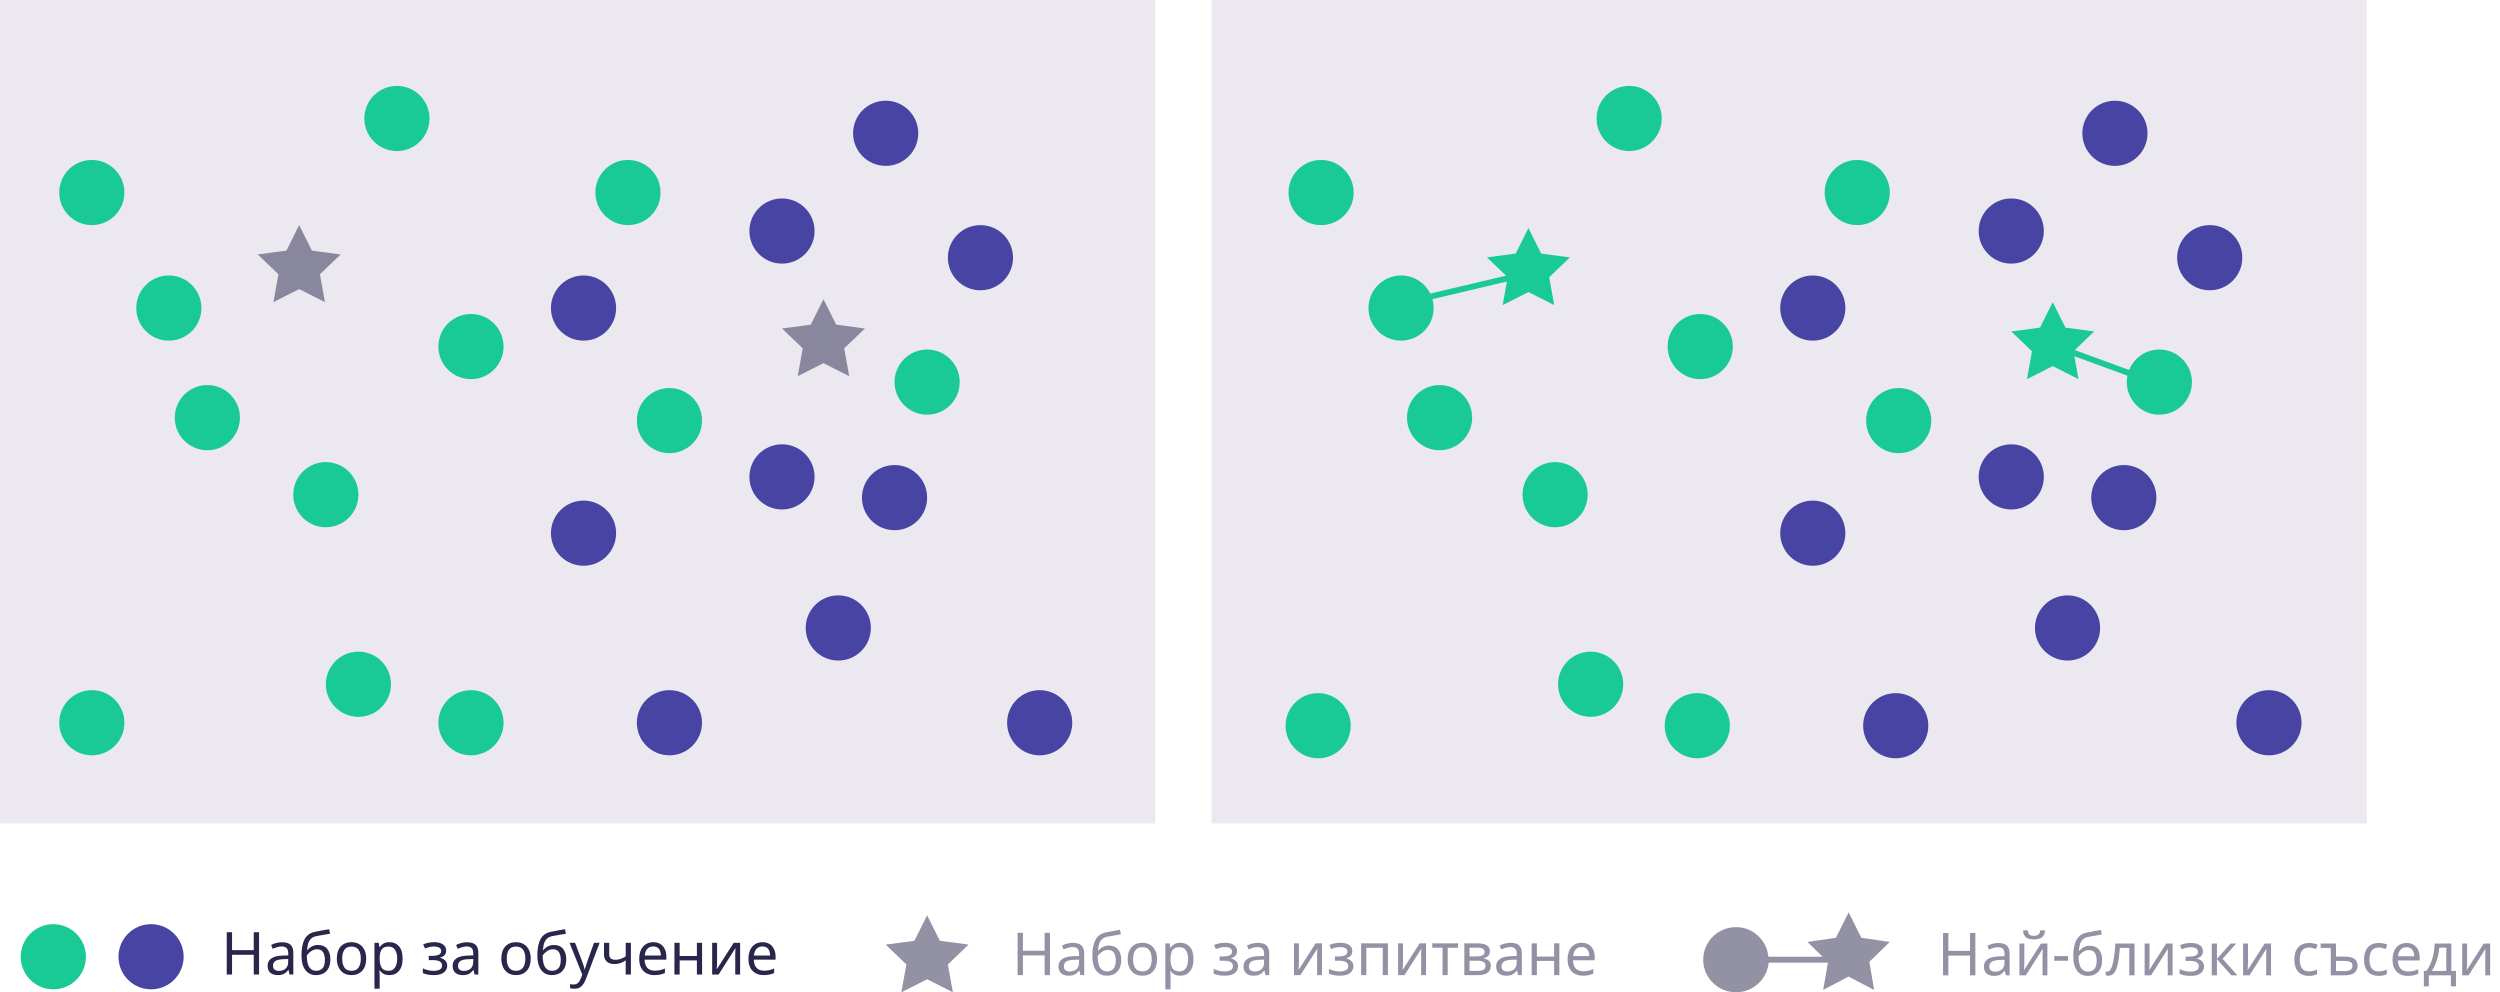 <svg width="844" height="335" viewBox="0 0 844 335" fill="none" xmlns="http://www.w3.org/2000/svg">
<path d="M197 38C203.075 38 208 33.075 208 27C208 20.925 203.075 16 197 16C190.925 16 186 20.925 186 27C186 33.075 190.925 38 197 38Z" fill="#4744A3"/>
<path d="M612 38C618.075 38 623 33.075 623 27C623 20.925 618.075 16 612 16C605.925 16 601 20.925 601 27C601 33.075 605.925 38 612 38Z" fill="#4744A3"/>
<path d="M351 38C357.075 38 362 33.075 362 27C362 20.925 357.075 16 351 16C344.925 16 340 20.925 340 27C340 33.075 344.925 38 351 38Z" fill="#4744A3"/>
<path d="M766 38C772.075 38 777 33.075 777 27C777 20.925 772.075 16 766 16C759.925 16 755 20.925 755 27C755 33.075 759.925 38 766 38Z" fill="#4744A3"/>
<path d="M390 0H0V278H390V0Z" fill="#EBE9EF"/>
<path d="M799 0H409V278H799V0Z" fill="#EBE9EF"/>
<path d="M31 76C37.075 76 42 71.075 42 65C42 58.925 37.075 54 31 54C24.925 54 20 58.925 20 65C20 71.075 24.925 76 31 76Z" fill="#19CA94"/>
<path d="M446 76C452.075 76 457 71.075 457 65C457 58.925 452.075 54 446 54C439.925 54 435 58.925 435 65C435 71.075 439.925 76 446 76Z" fill="#19CA94"/>
<path d="M57 115C63.075 115 68 110.075 68 104C68 97.925 63.075 93 57 93C50.925 93 46 97.925 46 104C46 110.075 50.925 115 57 115Z" fill="#19CA94"/>
<path d="M473 115C479.075 115 484 110.075 484 104C484 97.925 479.075 93 473 93C466.925 93 462 97.925 462 104C462 110.075 466.925 115 473 115Z" fill="#19CA94"/>
<path d="M70 152C76.075 152 81 147.075 81 141C81 134.925 76.075 130 70 130C63.925 130 59 134.925 59 141C59 147.075 63.925 152 70 152Z" fill="#19CA94"/>
<path d="M486 152C492.075 152 497 147.075 497 141C497 134.925 492.075 130 486 130C479.925 130 475 134.925 475 141C475 147.075 479.925 152 486 152Z" fill="#19CA94"/>
<path d="M110 178C116.075 178 121 173.075 121 167C121 160.925 116.075 156 110 156C103.925 156 99 160.925 99 167C99 173.075 103.925 178 110 178Z" fill="#19CA94"/>
<path d="M525 178C531.075 178 536 173.075 536 167C536 160.925 531.075 156 525 156C518.925 156 514 160.925 514 167C514 173.075 518.925 178 525 178Z" fill="#19CA94"/>
<path d="M121 242C127.075 242 132 237.075 132 231C132 224.925 127.075 220 121 220C114.925 220 110 224.925 110 231C110 237.075 114.925 242 121 242Z" fill="#19CA94"/>
<path d="M537 242C543.075 242 548 237.075 548 231C548 224.925 543.075 220 537 220C530.925 220 526 224.925 526 231C526 237.075 530.925 242 537 242Z" fill="#19CA94"/>
<path d="M159 255C165.075 255 170 250.075 170 244C170 237.925 165.075 233 159 233C152.925 233 148 237.925 148 244C148 250.075 152.925 255 159 255Z" fill="#19CA94"/>
<path d="M573 256C579.075 256 584 251.075 584 245C584 238.925 579.075 234 573 234C566.925 234 562 238.925 562 245C562 251.075 566.925 256 573 256Z" fill="#19CA94"/>
<path d="M31 255C37.075 255 42 250.075 42 244C42 237.925 37.075 233 31 233C24.925 233 20 237.925 20 244C20 250.075 24.925 255 31 255Z" fill="#19CA94"/>
<path d="M445 256C451.075 256 456 251.075 456 245C456 238.925 451.075 234 445 234C438.925 234 434 238.925 434 245C434 251.075 438.925 256 445 256Z" fill="#19CA94"/>
<path d="M134 51C140.075 51 145 46.075 145 40C145 33.925 140.075 29 134 29C127.925 29 123 33.925 123 40C123 46.075 127.925 51 134 51Z" fill="#19CA94"/>
<path d="M550 51C556.075 51 561 46.075 561 40C561 33.925 556.075 29 550 29C543.925 29 539 33.925 539 40C539 46.075 543.925 51 550 51Z" fill="#19CA94"/>
<path d="M159 128C165.075 128 170 123.075 170 117C170 110.925 165.075 106 159 106C152.925 106 148 110.925 148 117C148 123.075 152.925 128 159 128Z" fill="#19CA94"/>
<path d="M574 128C580.075 128 585 123.075 585 117C585 110.925 580.075 106 574 106C567.925 106 563 110.925 563 117C563 123.075 567.925 128 574 128Z" fill="#19CA94"/>
<path d="M212 76C218.075 76 223 71.075 223 65C223 58.925 218.075 54 212 54C205.925 54 201 58.925 201 65C201 71.075 205.925 76 212 76Z" fill="#19CA94"/>
<path d="M627 76C633.075 76 638 71.075 638 65C638 58.925 633.075 54 627 54C620.925 54 616 58.925 616 65C616 71.075 620.925 76 627 76Z" fill="#19CA94"/>
<path d="M226 153C232.075 153 237 148.075 237 142C237 135.925 232.075 131 226 131C219.925 131 215 135.925 215 142C215 148.075 219.925 153 226 153Z" fill="#19CA94"/>
<path d="M641 153C647.075 153 652 148.075 652 142C652 135.925 647.075 131 641 131C634.925 131 630 135.925 630 142C630 148.075 634.925 153 641 153Z" fill="#19CA94"/>
<path d="M313 140C319.075 140 324 135.075 324 129C324 122.925 319.075 118 313 118C306.925 118 302 122.925 302 129C302 135.075 306.925 140 313 140Z" fill="#19CA94"/>
<path d="M729 140C735.075 140 740 135.075 740 129C740 122.925 735.075 118 729 118C722.925 118 718 122.925 718 129C718 135.075 722.925 140 729 140Z" fill="#19CA94"/>
<path d="M299 56C305.075 56 310 51.075 310 45C310 38.925 305.075 34 299 34C292.925 34 288 38.925 288 45C288 51.075 292.925 56 299 56Z" fill="#4744A3"/>
<path d="M714 56C720.075 56 725 51.075 725 45C725 38.925 720.075 34 714 34C707.925 34 703 38.925 703 45C703 51.075 707.925 56 714 56Z" fill="#4744A3"/>
<path d="M264 89C270.075 89 275 84.075 275 78C275 71.925 270.075 67 264 67C257.925 67 253 71.925 253 78C253 84.075 257.925 89 264 89Z" fill="#4744A3"/>
<path d="M679 89C685.075 89 690 84.075 690 78C690 71.925 685.075 67 679 67C672.925 67 668 71.925 668 78C668 84.075 672.925 89 679 89Z" fill="#4744A3"/>
<path d="M264 172C270.075 172 275 167.075 275 161C275 154.925 270.075 150 264 150C257.925 150 253 154.925 253 161C253 167.075 257.925 172 264 172Z" fill="#4744A3"/>
<path d="M679 172C685.075 172 690 167.075 690 161C690 154.925 685.075 150 679 150C672.925 150 668 154.925 668 161C668 167.075 672.925 172 679 172Z" fill="#4744A3"/>
<path d="M302 179C308.075 179 313 174.075 313 168C313 161.925 308.075 157 302 157C295.925 157 291 161.925 291 168C291 174.075 295.925 179 302 179Z" fill="#4744A3"/>
<path d="M717 179C723.075 179 728 174.075 728 168C728 161.925 723.075 157 717 157C710.925 157 706 161.925 706 168C706 174.075 710.925 179 717 179Z" fill="#4744A3"/>
<path d="M283 223C289.075 223 294 218.075 294 212C294 205.925 289.075 201 283 201C276.925 201 272 205.925 272 212C272 218.075 276.925 223 283 223Z" fill="#4744A3"/>
<path d="M698 223C704.075 223 709 218.075 709 212C709 205.925 704.075 201 698 201C691.925 201 687 205.925 687 212C687 218.075 691.925 223 698 223Z" fill="#4744A3"/>
<path d="M331 98C337.075 98 342 93.075 342 87C342 80.925 337.075 76 331 76C324.925 76 320 80.925 320 87C320 93.075 324.925 98 331 98Z" fill="#4744A3"/>
<path d="M746 98C752.075 98 757 93.075 757 87C757 80.925 752.075 76 746 76C739.925 76 735 80.925 735 87C735 93.075 739.925 98 746 98Z" fill="#4744A3"/>
<path d="M278 122.6L269.3 127L271 117.6L264 110.9L273.7 109.6L278 101L282.3 109.6L292 110.9L285 117.6L286.7 127L278 122.6Z" fill="#29264C" fill-opacity="0.5"/>
<path d="M693 123.6L684.3 128L686 118.6L679 111.9L688.7 110.6L693 102L697.3 110.6L707 111.9L700 118.6L701.7 128L693 123.6Z" fill="#19CA94"/>
<path d="M101 97.6L92.3 102L94 92.6L87 85.9L96.7 84.6L101 76L105.3 84.6L115 85.9L108 92.6L109.7 102L101 97.6Z" fill="#29264C" fill-opacity="0.5"/>
<path d="M516 98.6L507.3 103L509 93.6L502 86.9L511.7 85.6L516 77L520.3 85.6L530 86.9L523 93.6L524.7 103L516 98.6Z" fill="#19CA94"/>
<path d="M197 115C203.075 115 208 110.075 208 104C208 97.925 203.075 93 197 93C190.925 93 186 97.925 186 104C186 110.075 190.925 115 197 115Z" fill="#4744A3"/>
<path d="M612 115C618.075 115 623 110.075 623 104C623 97.925 618.075 93 612 93C605.925 93 601 97.925 601 104C601 110.075 605.925 115 612 115Z" fill="#4744A3"/>
<path d="M197 191C203.075 191 208 186.075 208 180C208 173.925 203.075 169 197 169C190.925 169 186 173.925 186 180C186 186.075 190.925 191 197 191Z" fill="#4744A3"/>
<path d="M612 191C618.075 191 623 186.075 623 180C623 173.925 618.075 169 612 169C605.925 169 601 173.925 601 180C601 186.075 605.925 191 612 191Z" fill="#4744A3"/>
<path d="M226 255C232.075 255 237 250.075 237 244C237 237.925 232.075 233 226 233C219.925 233 215 237.925 215 244C215 250.075 219.925 255 226 255Z" fill="#4844A3"/>
<path d="M640 256C646.075 256 651 251.075 651 245C651 238.925 646.075 234 640 234C633.925 234 629 238.925 629 245C629 251.075 633.925 256 640 256Z" fill="#4744A3"/>
<path d="M351 255C357.075 255 362 250.075 362 244C362 237.925 357.075 233 351 233C344.925 233 340 237.925 340 244C340 250.075 344.925 255 351 255Z" fill="#4844A3"/>
<path d="M766 255C772.075 255 777 250.075 777 244C777 237.925 772.075 233 766 233C759.925 233 755 237.925 755 244C755 250.075 759.925 255 766 255Z" fill="#4744A3"/>
<path d="M513 93L475 102" stroke="#19CA94" stroke-width="2"/>
<path d="M697.301 118.1L728.401 129.5" stroke="#19CA94" stroke-width="2"/>
<path d="M18 334C24.075 334 29 329.075 29 323C29 316.925 24.075 312 18 312C11.925 312 7 316.925 7 323C7 329.075 11.925 334 18 334Z" fill="#19CA94"/>
<path d="M51 334C57.075 334 62 329.075 62 323C62 316.925 57.075 312 51 312C44.925 312 40 316.925 40 323C40 329.075 44.925 334 51 334Z" fill="#4844A3"/>
<path d="M87.462 329H85.662V322.34H78.342V329H76.542V314.72H78.342V320.76H85.662V314.72H87.462V329ZM95.186 318.1C96.492 318.1 97.459 318.387 98.086 318.96C98.712 319.533 99.026 320.447 99.026 321.7V329H97.746L97.406 327.48H97.326C96.859 328.067 96.366 328.5 95.846 328.78C95.339 329.06 94.632 329.2 93.726 329.2C92.752 329.2 91.946 328.947 91.306 328.44C90.666 327.92 90.346 327.113 90.346 326.02C90.346 324.953 90.766 324.133 91.606 323.56C92.446 322.973 93.739 322.653 95.486 322.6L97.306 322.54V321.9C97.306 321.007 97.112 320.387 96.726 320.04C96.339 319.693 95.792 319.52 95.086 319.52C94.526 319.52 93.992 319.607 93.486 319.78C92.979 319.94 92.506 320.127 92.066 320.34L91.526 319.02C91.992 318.767 92.546 318.553 93.186 318.38C93.826 318.193 94.492 318.1 95.186 318.1ZM97.286 323.76L95.706 323.82C94.372 323.873 93.446 324.087 92.926 324.46C92.419 324.833 92.166 325.36 92.166 326.04C92.166 326.64 92.346 327.08 92.706 327.36C93.079 327.64 93.552 327.78 94.126 327.78C95.032 327.78 95.786 327.533 96.386 327.04C96.986 326.533 97.286 325.76 97.286 324.72V323.76ZM101.777 322.56C101.777 320.213 102.13 318.387 102.837 317.08C103.543 315.76 104.683 314.933 106.257 314.6C107.123 314.413 107.97 314.247 108.797 314.1C109.623 313.953 110.397 313.82 111.117 313.7L111.417 315.24C110.95 315.307 110.423 315.393 109.837 315.5C109.25 315.593 108.67 315.693 108.097 315.8C107.523 315.893 107.03 315.987 106.617 316.08C105.75 316.267 105.063 316.72 104.557 317.44C104.05 318.147 103.763 319.253 103.697 320.76H103.817C104.003 320.507 104.257 320.247 104.577 319.98C104.91 319.713 105.303 319.487 105.757 319.3C106.223 319.113 106.75 319.02 107.337 319.02C108.723 319.02 109.77 319.467 110.477 320.36C111.183 321.253 111.537 322.413 111.537 323.84C111.537 325.027 111.33 326.02 110.917 326.82C110.503 327.62 109.93 328.22 109.197 328.62C108.463 329.007 107.61 329.2 106.637 329.2C105.157 329.2 103.977 328.633 103.097 327.5C102.217 326.367 101.777 324.72 101.777 322.56ZM106.777 327.74C107.643 327.74 108.343 327.46 108.877 326.9C109.41 326.34 109.677 325.38 109.677 324.02C109.677 322.927 109.47 322.067 109.057 321.44C108.657 320.8 107.99 320.48 107.057 320.48C106.47 320.48 105.937 320.613 105.457 320.88C104.977 321.133 104.577 321.427 104.257 321.76C103.937 322.093 103.71 322.373 103.577 322.6C103.577 323.253 103.623 323.887 103.717 324.5C103.81 325.113 103.97 325.667 104.197 326.16C104.437 326.64 104.763 327.027 105.177 327.32C105.603 327.6 106.137 327.74 106.777 327.74ZM123.629 323.62C123.629 325.393 123.176 326.767 122.269 327.74C121.376 328.713 120.163 329.2 118.629 329.2C117.683 329.2 116.836 328.987 116.089 328.56C115.356 328.12 114.776 327.487 114.349 326.66C113.923 325.82 113.709 324.807 113.709 323.62C113.709 321.847 114.156 320.48 115.049 319.52C115.943 318.56 117.156 318.08 118.689 318.08C119.663 318.08 120.516 318.3 121.249 318.74C121.996 319.167 122.576 319.793 122.989 320.62C123.416 321.433 123.629 322.433 123.629 323.62ZM115.529 323.62C115.529 324.887 115.776 325.893 116.269 326.64C116.776 327.373 117.576 327.74 118.669 327.74C119.749 327.74 120.543 327.373 121.049 326.64C121.556 325.893 121.809 324.887 121.809 323.62C121.809 322.353 121.556 321.36 121.049 320.64C120.543 319.92 119.743 319.56 118.649 319.56C117.556 319.56 116.763 319.92 116.269 320.64C115.776 321.36 115.529 322.353 115.529 323.62ZM131.519 318.08C132.839 318.08 133.899 318.54 134.699 319.46C135.512 320.38 135.919 321.767 135.919 323.62C135.919 325.447 135.512 326.833 134.699 327.78C133.899 328.727 132.832 329.2 131.499 329.2C130.672 329.2 129.985 329.047 129.439 328.74C128.905 328.42 128.485 328.053 128.179 327.64H128.059C128.085 327.867 128.112 328.153 128.139 328.5C128.165 328.847 128.179 329.147 128.179 329.4V333.8H126.419V318.28H127.859L128.099 319.74H128.179C128.499 319.273 128.919 318.88 129.439 318.56C129.959 318.24 130.652 318.08 131.519 318.08ZM131.199 319.56C130.105 319.56 129.332 319.867 128.879 320.48C128.439 321.093 128.205 322.027 128.179 323.28V323.62C128.179 324.94 128.392 325.96 128.819 326.68C129.259 327.387 130.065 327.74 131.239 327.74C131.892 327.74 132.425 327.56 132.839 327.2C133.265 326.84 133.579 326.353 133.779 325.74C133.992 325.113 134.099 324.4 134.099 323.6C134.099 322.373 133.859 321.393 133.379 320.66C132.912 319.927 132.185 319.56 131.199 319.56ZM146.602 318.08C147.829 318.08 148.802 318.327 149.522 318.82C150.255 319.3 150.622 319.993 150.622 320.9C150.622 321.553 150.442 322.073 150.082 322.46C149.722 322.833 149.229 323.107 148.602 323.28V323.36C149.029 323.48 149.422 323.647 149.782 323.86C150.142 324.073 150.429 324.353 150.642 324.7C150.869 325.047 150.982 325.493 150.982 326.04C150.982 326.933 150.609 327.687 149.862 328.3C149.129 328.9 147.975 329.2 146.402 329.2C145.629 329.2 144.929 329.133 144.302 329C143.675 328.88 143.155 328.713 142.742 328.5V326.92C143.195 327.133 143.729 327.327 144.342 327.5C144.969 327.673 145.649 327.76 146.382 327.76C147.182 327.76 147.855 327.627 148.402 327.36C148.962 327.08 149.242 326.607 149.242 325.94C149.242 324.74 148.222 324.14 146.182 324.14H144.742V322.7H145.902C146.822 322.7 147.555 322.58 148.102 322.34C148.662 322.087 148.942 321.66 148.942 321.06C148.942 320.553 148.729 320.173 148.302 319.92C147.889 319.667 147.289 319.54 146.502 319.54C145.915 319.54 145.395 319.6 144.942 319.72C144.502 319.827 144.015 319.993 143.482 320.22L142.862 318.82C143.982 318.327 145.229 318.08 146.602 318.08ZM157.647 318.1C158.953 318.1 159.92 318.387 160.547 318.96C161.173 319.533 161.487 320.447 161.487 321.7V329H160.207L159.867 327.48H159.787C159.32 328.067 158.827 328.5 158.307 328.78C157.8 329.06 157.093 329.2 156.187 329.2C155.213 329.2 154.407 328.947 153.767 328.44C153.127 327.92 152.807 327.113 152.807 326.02C152.807 324.953 153.227 324.133 154.067 323.56C154.907 322.973 156.2 322.653 157.947 322.6L159.767 322.54V321.9C159.767 321.007 159.573 320.387 159.187 320.04C158.8 319.693 158.253 319.52 157.547 319.52C156.987 319.52 156.453 319.607 155.947 319.78C155.44 319.94 154.967 320.127 154.527 320.34L153.987 319.02C154.453 318.767 155.007 318.553 155.647 318.38C156.287 318.193 156.953 318.1 157.647 318.1ZM159.747 323.76L158.167 323.82C156.833 323.873 155.907 324.087 155.387 324.46C154.88 324.833 154.627 325.36 154.627 326.04C154.627 326.64 154.807 327.08 155.167 327.36C155.54 327.64 156.013 327.78 156.587 327.78C157.493 327.78 158.247 327.533 158.847 327.04C159.447 326.533 159.747 325.76 159.747 324.72V323.76ZM179.176 323.62C179.176 325.393 178.723 326.767 177.816 327.74C176.923 328.713 175.71 329.2 174.176 329.2C173.23 329.2 172.383 328.987 171.636 328.56C170.903 328.12 170.323 327.487 169.896 326.66C169.47 325.82 169.256 324.807 169.256 323.62C169.256 321.847 169.703 320.48 170.596 319.52C171.49 318.56 172.703 318.08 174.236 318.08C175.21 318.08 176.063 318.3 176.796 318.74C177.543 319.167 178.123 319.793 178.536 320.62C178.963 321.433 179.176 322.433 179.176 323.62ZM171.076 323.62C171.076 324.887 171.323 325.893 171.816 326.64C172.323 327.373 173.123 327.74 174.216 327.74C175.296 327.74 176.09 327.373 176.596 326.64C177.103 325.893 177.356 324.887 177.356 323.62C177.356 322.353 177.103 321.36 176.596 320.64C176.09 319.92 175.29 319.56 174.196 319.56C173.103 319.56 172.31 319.92 171.816 320.64C171.323 321.36 171.076 322.353 171.076 323.62ZM181.406 322.56C181.406 320.213 181.759 318.387 182.466 317.08C183.172 315.76 184.312 314.933 185.886 314.6C186.752 314.413 187.599 314.247 188.426 314.1C189.252 313.953 190.026 313.82 190.746 313.7L191.046 315.24C190.579 315.307 190.052 315.393 189.466 315.5C188.879 315.593 188.299 315.693 187.726 315.8C187.152 315.893 186.659 315.987 186.246 316.08C185.379 316.267 184.692 316.72 184.186 317.44C183.679 318.147 183.392 319.253 183.326 320.76H183.446C183.632 320.507 183.886 320.247 184.206 319.98C184.539 319.713 184.932 319.487 185.386 319.3C185.852 319.113 186.379 319.02 186.966 319.02C188.352 319.02 189.399 319.467 190.106 320.36C190.812 321.253 191.166 322.413 191.166 323.84C191.166 325.027 190.959 326.02 190.546 326.82C190.132 327.62 189.559 328.22 188.826 328.62C188.092 329.007 187.239 329.2 186.266 329.2C184.786 329.2 183.606 328.633 182.726 327.5C181.846 326.367 181.406 324.72 181.406 322.56ZM186.406 327.74C187.272 327.74 187.972 327.46 188.506 326.9C189.039 326.34 189.306 325.38 189.306 324.02C189.306 322.927 189.099 322.067 188.686 321.44C188.286 320.8 187.619 320.48 186.686 320.48C186.099 320.48 185.566 320.613 185.086 320.88C184.606 321.133 184.206 321.427 183.886 321.76C183.566 322.093 183.339 322.373 183.206 322.6C183.206 323.253 183.252 323.887 183.346 324.5C183.439 325.113 183.599 325.667 183.826 326.16C184.066 326.64 184.392 327.027 184.806 327.32C185.232 327.6 185.766 327.74 186.406 327.74ZM192.258 318.28H194.138L196.458 324.38C196.658 324.913 196.838 325.427 196.998 325.92C197.158 326.4 197.278 326.86 197.358 327.3H197.438C197.518 326.967 197.645 326.533 197.818 326C197.992 325.453 198.172 324.907 198.358 324.36L200.538 318.28H202.438L197.818 330.48C197.445 331.493 196.958 332.3 196.358 332.9C195.772 333.5 194.958 333.8 193.918 333.8C193.598 333.8 193.318 333.78 193.078 333.74C192.838 333.713 192.632 333.68 192.458 333.64V332.24C192.605 332.267 192.778 332.293 192.978 332.32C193.192 332.347 193.412 332.36 193.638 332.36C194.252 332.36 194.745 332.187 195.118 331.84C195.505 331.493 195.805 331.033 196.018 330.46L196.578 329.04L192.258 318.28ZM205.674 318.28V322.18C205.674 323.407 206.36 324.02 207.734 324.02C208.4 324.02 209.007 323.92 209.554 323.72C210.1 323.507 210.66 323.227 211.234 322.88V318.28H212.994V329H211.234V324.22C210.634 324.607 210.04 324.913 209.454 325.14C208.88 325.353 208.187 325.46 207.374 325.46C206.28 325.46 205.427 325.173 204.814 324.6C204.214 324.027 203.914 323.26 203.914 322.3V318.28H205.674ZM220.539 318.08C221.459 318.08 222.246 318.28 222.899 318.68C223.566 319.08 224.073 319.647 224.419 320.38C224.779 321.1 224.959 321.947 224.959 322.92V323.98H217.619C217.646 325.193 217.953 326.12 218.539 326.76C219.139 327.387 219.973 327.7 221.039 327.7C221.719 327.7 222.319 327.64 222.839 327.52C223.373 327.387 223.919 327.2 224.479 326.96V328.5C223.933 328.74 223.393 328.913 222.859 329.02C222.326 329.14 221.693 329.2 220.959 329.2C219.946 329.2 219.046 328.993 218.259 328.58C217.486 328.167 216.879 327.553 216.439 326.74C216.013 325.913 215.799 324.907 215.799 323.72C215.799 322.547 215.993 321.54 216.379 320.7C216.779 319.86 217.333 319.213 218.039 318.76C218.759 318.307 219.593 318.08 220.539 318.08ZM220.519 319.52C219.679 319.52 219.013 319.793 218.519 320.34C218.039 320.873 217.753 321.62 217.659 322.58H223.119C223.106 321.673 222.893 320.94 222.479 320.38C222.066 319.807 221.413 319.52 220.519 319.52ZM229.448 318.28V322.74H235.268V318.28H237.028V329H235.268V324.22H229.448V329H227.688V318.28H229.448ZM242.083 318.28V324.82C242.083 324.98 242.076 325.22 242.063 325.54C242.049 325.86 242.029 326.18 242.003 326.5C241.989 326.82 241.976 327.073 241.963 327.26L247.703 318.28H249.863V329H248.223V322.68C248.223 322.467 248.223 322.187 248.223 321.84C248.236 321.493 248.249 321.153 248.263 320.82C248.276 320.473 248.289 320.213 248.303 320.04L242.603 329H240.423V318.28H242.083ZM257.414 318.08C258.334 318.08 259.121 318.28 259.774 318.68C260.441 319.08 260.948 319.647 261.294 320.38C261.654 321.1 261.834 321.947 261.834 322.92V323.98H254.494C254.521 325.193 254.828 326.12 255.414 326.76C256.014 327.387 256.848 327.7 257.914 327.7C258.594 327.7 259.194 327.64 259.714 327.52C260.248 327.387 260.794 327.2 261.354 326.96V328.5C260.808 328.74 260.268 328.913 259.734 329.02C259.201 329.14 258.568 329.2 257.834 329.2C256.821 329.2 255.921 328.993 255.134 328.58C254.361 328.167 253.754 327.553 253.314 326.74C252.888 325.913 252.674 324.907 252.674 323.72C252.674 322.547 252.868 321.54 253.254 320.7C253.654 319.86 254.208 319.213 254.914 318.76C255.634 318.307 256.468 318.08 257.414 318.08ZM257.394 319.52C256.554 319.52 255.888 319.793 255.394 320.34C254.914 320.873 254.628 321.62 254.534 322.58H259.994C259.981 321.673 259.768 320.94 259.354 320.38C258.941 319.807 258.288 319.52 257.394 319.52Z" fill="#29264C"/>
<path opacity="0.5" d="M313 330.6L304.3 335L306 325.6L299 318.9L308.7 317.6L313 309L317.3 317.6L327 318.9L320 325.6L321.7 335L313 330.6Z" fill="#29264C"/>
<path opacity="0.5" d="M354.462 329.199H352.662V322.539H345.342V329.199H343.542V314.919H345.342V320.959H352.662V314.919H354.462V329.199ZM362.186 318.299C363.492 318.299 364.459 318.586 365.086 319.159C365.712 319.733 366.026 320.646 366.026 321.899V329.199H364.746L364.406 327.679H364.326C363.859 328.266 363.366 328.699 362.846 328.979C362.339 329.259 361.632 329.399 360.726 329.399C359.752 329.399 358.946 329.146 358.306 328.639C357.666 328.119 357.346 327.313 357.346 326.219C357.346 325.153 357.766 324.333 358.606 323.759C359.446 323.173 360.739 322.853 362.486 322.799L364.306 322.739V322.099C364.306 321.206 364.112 320.586 363.726 320.239C363.339 319.893 362.792 319.719 362.086 319.719C361.526 319.719 360.992 319.806 360.486 319.979C359.979 320.139 359.506 320.326 359.066 320.539L358.526 319.219C358.992 318.966 359.546 318.753 360.186 318.579C360.826 318.393 361.492 318.299 362.186 318.299ZM364.286 323.959L362.706 324.019C361.372 324.073 360.446 324.286 359.926 324.659C359.419 325.033 359.166 325.559 359.166 326.239C359.166 326.839 359.346 327.279 359.706 327.559C360.079 327.839 360.552 327.979 361.126 327.979C362.032 327.979 362.786 327.733 363.386 327.239C363.986 326.733 364.286 325.959 364.286 324.919V323.959ZM368.777 322.759C368.777 320.413 369.13 318.586 369.837 317.279C370.543 315.959 371.683 315.133 373.257 314.799C374.123 314.613 374.97 314.446 375.797 314.299C376.623 314.153 377.397 314.019 378.117 313.899L378.417 315.439C377.95 315.506 377.423 315.593 376.837 315.699C376.25 315.793 375.67 315.893 375.097 315.999C374.523 316.093 374.03 316.186 373.617 316.279C372.75 316.466 372.063 316.919 371.557 317.639C371.05 318.346 370.763 319.453 370.697 320.959H370.817C371.003 320.706 371.257 320.446 371.577 320.179C371.91 319.913 372.303 319.686 372.757 319.499C373.223 319.313 373.75 319.219 374.337 319.219C375.723 319.219 376.77 319.666 377.477 320.559C378.183 321.453 378.537 322.613 378.537 324.039C378.537 325.226 378.33 326.219 377.917 327.019C377.503 327.819 376.93 328.419 376.197 328.819C375.463 329.206 374.61 329.399 373.637 329.399C372.157 329.399 370.977 328.833 370.097 327.699C369.217 326.566 368.777 324.919 368.777 322.759ZM373.777 327.939C374.643 327.939 375.343 327.659 375.877 327.099C376.41 326.539 376.677 325.579 376.677 324.219C376.677 323.126 376.47 322.266 376.057 321.639C375.657 320.999 374.99 320.679 374.057 320.679C373.47 320.679 372.937 320.813 372.457 321.079C371.977 321.333 371.577 321.626 371.257 321.959C370.937 322.293 370.71 322.573 370.577 322.799C370.577 323.453 370.623 324.086 370.717 324.699C370.81 325.313 370.97 325.866 371.197 326.359C371.437 326.839 371.763 327.226 372.177 327.519C372.603 327.799 373.137 327.939 373.777 327.939ZM390.629 323.819C390.629 325.593 390.176 326.966 389.269 327.939C388.376 328.913 387.163 329.399 385.629 329.399C384.683 329.399 383.836 329.186 383.089 328.759C382.356 328.319 381.776 327.686 381.349 326.859C380.923 326.019 380.709 325.006 380.709 323.819C380.709 322.046 381.156 320.679 382.049 319.719C382.943 318.759 384.156 318.279 385.689 318.279C386.663 318.279 387.516 318.499 388.249 318.939C388.996 319.366 389.576 319.993 389.989 320.819C390.416 321.633 390.629 322.633 390.629 323.819ZM382.529 323.819C382.529 325.086 382.776 326.093 383.269 326.839C383.776 327.573 384.576 327.939 385.669 327.939C386.749 327.939 387.543 327.573 388.049 326.839C388.556 326.093 388.809 325.086 388.809 323.819C388.809 322.553 388.556 321.559 388.049 320.839C387.543 320.119 386.743 319.759 385.649 319.759C384.556 319.759 383.763 320.119 383.269 320.839C382.776 321.559 382.529 322.553 382.529 323.819ZM398.519 318.279C399.839 318.279 400.899 318.739 401.699 319.659C402.512 320.579 402.919 321.966 402.919 323.819C402.919 325.646 402.512 327.033 401.699 327.979C400.899 328.926 399.832 329.399 398.499 329.399C397.672 329.399 396.985 329.246 396.439 328.939C395.905 328.619 395.485 328.253 395.179 327.839H395.059C395.085 328.066 395.112 328.353 395.139 328.699C395.165 329.046 395.179 329.346 395.179 329.599V333.999H393.419V318.479H394.859L395.099 319.939H395.179C395.499 319.473 395.919 319.079 396.439 318.759C396.959 318.439 397.652 318.279 398.519 318.279ZM398.199 319.759C397.105 319.759 396.332 320.066 395.879 320.679C395.439 321.293 395.205 322.226 395.179 323.479V323.819C395.179 325.139 395.392 326.159 395.819 326.879C396.259 327.586 397.065 327.939 398.239 327.939C398.892 327.939 399.425 327.759 399.839 327.399C400.265 327.039 400.579 326.553 400.779 325.939C400.992 325.313 401.099 324.599 401.099 323.799C401.099 322.573 400.859 321.593 400.379 320.859C399.912 320.126 399.185 319.759 398.199 319.759ZM413.602 318.279C414.829 318.279 415.802 318.526 416.522 319.019C417.255 319.499 417.622 320.193 417.622 321.099C417.622 321.753 417.442 322.273 417.082 322.659C416.722 323.033 416.229 323.306 415.602 323.479V323.559C416.029 323.679 416.422 323.846 416.782 324.059C417.142 324.273 417.429 324.553 417.642 324.899C417.869 325.246 417.982 325.693 417.982 326.239C417.982 327.133 417.609 327.886 416.862 328.499C416.129 329.099 414.975 329.399 413.402 329.399C412.629 329.399 411.929 329.333 411.302 329.199C410.675 329.079 410.155 328.913 409.742 328.699V327.119C410.195 327.333 410.729 327.526 411.342 327.699C411.969 327.873 412.649 327.959 413.382 327.959C414.182 327.959 414.855 327.826 415.402 327.559C415.962 327.279 416.242 326.806 416.242 326.139C416.242 324.939 415.222 324.339 413.182 324.339H411.742V322.899H412.902C413.822 322.899 414.555 322.779 415.102 322.539C415.662 322.286 415.942 321.859 415.942 321.259C415.942 320.753 415.729 320.373 415.302 320.119C414.889 319.866 414.289 319.739 413.502 319.739C412.915 319.739 412.395 319.799 411.942 319.919C411.502 320.026 411.015 320.193 410.482 320.419L409.862 319.019C410.982 318.526 412.229 318.279 413.602 318.279ZM424.647 318.299C425.953 318.299 426.92 318.586 427.547 319.159C428.173 319.733 428.487 320.646 428.487 321.899V329.199H427.207L426.867 327.679H426.787C426.32 328.266 425.827 328.699 425.307 328.979C424.8 329.259 424.093 329.399 423.187 329.399C422.213 329.399 421.407 329.146 420.767 328.639C420.127 328.119 419.807 327.313 419.807 326.219C419.807 325.153 420.227 324.333 421.067 323.759C421.907 323.173 423.2 322.853 424.947 322.799L426.767 322.739V322.099C426.767 321.206 426.573 320.586 426.187 320.239C425.8 319.893 425.253 319.719 424.547 319.719C423.987 319.719 423.453 319.806 422.947 319.979C422.44 320.139 421.967 320.326 421.527 320.539L420.987 319.219C421.453 318.966 422.007 318.753 422.647 318.579C423.287 318.393 423.953 318.299 424.647 318.299ZM426.747 323.959L425.167 324.019C423.833 324.073 422.907 324.286 422.387 324.659C421.88 325.033 421.627 325.559 421.627 326.239C421.627 326.839 421.807 327.279 422.167 327.559C422.54 327.839 423.013 327.979 423.587 327.979C424.493 327.979 425.247 327.733 425.847 327.239C426.447 326.733 426.747 325.959 426.747 324.919V323.959ZM438.516 318.479V325.019C438.516 325.179 438.51 325.419 438.496 325.739C438.483 326.059 438.463 326.379 438.436 326.699C438.423 327.019 438.41 327.273 438.396 327.459L444.136 318.479H446.296V329.199H444.656V322.879C444.656 322.666 444.656 322.386 444.656 322.039C444.67 321.693 444.683 321.353 444.696 321.019C444.71 320.673 444.723 320.413 444.736 320.239L439.036 329.199H436.856V318.479H438.516ZM452.528 318.279C453.754 318.279 454.728 318.526 455.448 319.019C456.181 319.499 456.548 320.193 456.548 321.099C456.548 321.753 456.368 322.273 456.008 322.659C455.648 323.033 455.154 323.306 454.528 323.479V323.559C454.954 323.679 455.348 323.846 455.708 324.059C456.068 324.273 456.354 324.553 456.568 324.899C456.794 325.246 456.908 325.693 456.908 326.239C456.908 327.133 456.534 327.886 455.788 328.499C455.054 329.099 453.901 329.399 452.328 329.399C451.554 329.399 450.854 329.333 450.228 329.199C449.601 329.079 449.081 328.913 448.668 328.699V327.119C449.121 327.333 449.654 327.526 450.268 327.699C450.894 327.873 451.574 327.959 452.308 327.959C453.108 327.959 453.781 327.826 454.328 327.559C454.888 327.279 455.168 326.806 455.168 326.139C455.168 324.939 454.148 324.339 452.108 324.339H450.668V322.899H451.828C452.748 322.899 453.481 322.779 454.028 322.539C454.588 322.286 454.868 321.859 454.868 321.259C454.868 320.753 454.654 320.373 454.228 320.119C453.814 319.866 453.214 319.739 452.428 319.739C451.841 319.739 451.321 319.799 450.868 319.919C450.428 320.026 449.941 320.193 449.408 320.419L448.788 319.019C449.908 318.526 451.154 318.279 452.528 318.279ZM468.573 318.479V329.199H466.813V319.979H461.273V329.199H459.513V318.479H468.573ZM473.653 318.479V325.019C473.653 325.179 473.646 325.419 473.633 325.739C473.62 326.059 473.6 326.379 473.573 326.699C473.56 327.019 473.546 327.273 473.533 327.459L479.273 318.479H481.433V329.199H479.793V322.879C479.793 322.666 479.793 322.386 479.793 322.039C479.806 321.693 479.82 321.353 479.833 321.019C479.846 320.673 479.86 320.413 479.873 320.239L474.173 329.199H471.993V318.479H473.653ZM492.245 319.959H488.745V329.199H487.005V319.959H483.545V318.479H492.245V319.959ZM502.976 321.179C502.976 321.846 502.776 322.366 502.376 322.739C501.976 323.113 501.463 323.366 500.836 323.499V323.579C501.503 323.673 502.083 323.913 502.576 324.299C503.07 324.673 503.316 325.259 503.316 326.059C503.316 326.966 502.976 327.719 502.296 328.319C501.63 328.906 500.523 329.199 498.976 329.199H494.356V318.479H498.956C499.716 318.479 500.396 318.566 500.996 318.739C501.61 318.899 502.09 319.179 502.436 319.579C502.796 319.966 502.976 320.499 502.976 321.179ZM501.196 321.399C501.196 320.893 501.01 320.526 500.636 320.299C500.276 320.059 499.683 319.939 498.856 319.939H496.116V322.879H498.536C500.31 322.879 501.196 322.386 501.196 321.399ZM501.496 326.059C501.496 325.446 501.263 325.006 500.796 324.739C500.33 324.473 499.643 324.339 498.736 324.339H496.116V327.779H498.776C499.656 327.779 500.33 327.653 500.796 327.399C501.263 327.133 501.496 326.686 501.496 326.059ZM509.94 318.299C511.246 318.299 512.213 318.586 512.84 319.159C513.466 319.733 513.78 320.646 513.78 321.899V329.199H512.5L512.16 327.679H512.08C511.613 328.266 511.12 328.699 510.6 328.979C510.093 329.259 509.386 329.399 508.48 329.399C507.506 329.399 506.7 329.146 506.06 328.639C505.42 328.119 505.1 327.313 505.1 326.219C505.1 325.153 505.52 324.333 506.36 323.759C507.2 323.173 508.493 322.853 510.24 322.799L512.06 322.739V322.099C512.06 321.206 511.866 320.586 511.48 320.239C511.093 319.893 510.546 319.719 509.84 319.719C509.28 319.719 508.746 319.806 508.24 319.979C507.733 320.139 507.26 320.326 506.82 320.539L506.28 319.219C506.746 318.966 507.3 318.753 507.94 318.579C508.58 318.393 509.246 318.299 509.94 318.299ZM512.04 323.959L510.46 324.019C509.126 324.073 508.2 324.286 507.68 324.659C507.173 325.033 506.92 325.559 506.92 326.239C506.92 326.839 507.1 327.279 507.46 327.559C507.833 327.839 508.306 327.979 508.88 327.979C509.786 327.979 510.54 327.733 511.14 327.239C511.74 326.733 512.04 325.959 512.04 324.919V323.959ZM518.851 318.479V322.939H524.671V318.479H526.431V329.199H524.671V324.419H518.851V329.199H517.091V318.479H518.851ZM533.965 318.279C534.885 318.279 535.672 318.479 536.325 318.879C536.992 319.279 537.498 319.846 537.845 320.579C538.205 321.299 538.385 322.146 538.385 323.119V324.179H531.045C531.072 325.393 531.378 326.319 531.965 326.959C532.565 327.586 533.398 327.899 534.465 327.899C535.145 327.899 535.745 327.839 536.265 327.719C536.798 327.586 537.345 327.399 537.905 327.159V328.699C537.358 328.939 536.818 329.113 536.285 329.219C535.752 329.339 535.118 329.399 534.385 329.399C533.372 329.399 532.472 329.193 531.685 328.779C530.912 328.366 530.305 327.753 529.865 326.939C529.438 326.113 529.225 325.106 529.225 323.919C529.225 322.746 529.418 321.739 529.805 320.899C530.205 320.059 530.758 319.413 531.465 318.959C532.185 318.506 533.018 318.279 533.965 318.279ZM533.945 319.719C533.105 319.719 532.438 319.993 531.945 320.539C531.465 321.073 531.178 321.819 531.085 322.779H536.545C536.532 321.873 536.318 321.139 535.905 320.579C535.492 320.006 534.838 319.719 533.945 319.719Z" fill="#29264C"/>
<path opacity="0.5" d="M597 323H615.3L610.2 318L619.8 316.6L624.1 308L628.4 316.6L638 318L631.1 324.7L632.7 334.2L624.1 329.7L615.5 334.2L617.1 325H597.1C596.6 330.6 591.8 335 586.1 335C580 335 575 330.1 575 324C575 317.9 580 313 586.1 313C591.8 313 596.5 317.4 597 323Z" fill="#29264C"/>
<path opacity="0.5" d="M666.883 329.262H665.083V322.602H657.763V329.262H655.963V314.982H657.763V321.022H665.083V314.982H666.883V329.262ZM674.608 318.362C675.914 318.362 676.881 318.648 677.508 319.222C678.134 319.795 678.448 320.708 678.448 321.962V329.262H677.168L676.828 327.742H676.748C676.281 328.328 675.788 328.762 675.268 329.042C674.761 329.322 674.054 329.462 673.148 329.462C672.174 329.462 671.368 329.208 670.728 328.702C670.088 328.182 669.768 327.375 669.768 326.282C669.768 325.215 670.188 324.395 671.028 323.822C671.868 323.235 673.161 322.915 674.908 322.862L676.728 322.802V322.162C676.728 321.268 676.534 320.648 676.148 320.302C675.761 319.955 675.214 319.782 674.508 319.782C673.948 319.782 673.414 319.868 672.908 320.042C672.401 320.202 671.928 320.388 671.488 320.602L670.948 319.282C671.414 319.028 671.968 318.815 672.608 318.642C673.248 318.455 673.914 318.362 674.608 318.362ZM676.708 324.022L675.128 324.082C673.794 324.135 672.868 324.348 672.348 324.722C671.841 325.095 671.588 325.622 671.588 326.302C671.588 326.902 671.768 327.342 672.128 327.622C672.501 327.902 672.974 328.042 673.548 328.042C674.454 328.042 675.208 327.795 675.808 327.302C676.408 326.795 676.708 326.022 676.708 324.982V324.022ZM683.419 318.542V325.082C683.419 325.242 683.412 325.482 683.399 325.802C683.385 326.122 683.365 326.442 683.339 326.762C683.325 327.082 683.312 327.335 683.299 327.522L689.039 318.542H691.199V329.262H689.559V322.942C689.559 322.728 689.559 322.448 689.559 322.102C689.572 321.755 689.585 321.415 689.599 321.082C689.612 320.735 689.625 320.475 689.639 320.302L683.939 329.262H681.759V318.542H683.419ZM690.439 314.102C690.345 315.102 690.005 315.862 689.419 316.382C688.845 316.888 687.925 317.142 686.659 317.142C685.352 317.142 684.425 316.888 683.879 316.382C683.345 315.875 683.045 315.115 682.979 314.102H684.619C684.685 314.822 684.872 315.308 685.179 315.562C685.499 315.802 686.005 315.922 686.699 315.922C687.312 315.922 687.792 315.795 688.139 315.542C688.499 315.275 688.712 314.795 688.779 314.102H690.439ZM698.19 324.342H693.51V322.782H698.19V324.342ZM699.929 322.822C699.929 320.475 700.282 318.648 700.989 317.342C701.696 316.022 702.836 315.195 704.409 314.862C705.276 314.675 706.122 314.508 706.949 314.362C707.776 314.215 708.549 314.082 709.269 313.962L709.569 315.502C709.102 315.568 708.576 315.655 707.989 315.762C707.402 315.855 706.822 315.955 706.249 316.062C705.676 316.155 705.182 316.248 704.769 316.342C703.902 316.528 703.216 316.982 702.709 317.702C702.202 318.408 701.916 319.515 701.849 321.022H701.969C702.156 320.768 702.409 320.508 702.729 320.242C703.062 319.975 703.456 319.748 703.909 319.562C704.376 319.375 704.902 319.282 705.489 319.282C706.876 319.282 707.922 319.728 708.629 320.622C709.336 321.515 709.689 322.675 709.689 324.102C709.689 325.288 709.482 326.282 709.069 327.082C708.656 327.882 708.082 328.482 707.349 328.882C706.616 329.268 705.762 329.462 704.789 329.462C703.309 329.462 702.129 328.895 701.249 327.762C700.369 326.628 699.929 324.982 699.929 322.822ZM704.929 328.002C705.796 328.002 706.496 327.722 707.029 327.162C707.562 326.602 707.829 325.642 707.829 324.282C707.829 323.188 707.622 322.328 707.209 321.702C706.809 321.062 706.142 320.742 705.209 320.742C704.622 320.742 704.089 320.875 703.609 321.142C703.129 321.395 702.729 321.688 702.409 322.022C702.089 322.355 701.862 322.635 701.729 322.862C701.729 323.515 701.776 324.148 701.869 324.762C701.962 325.375 702.122 325.928 702.349 326.422C702.589 326.902 702.916 327.288 703.329 327.582C703.756 327.862 704.289 328.002 704.929 328.002ZM720.622 329.262H718.842V320.002H715.682C715.508 322.255 715.268 324.075 714.962 325.462C714.655 326.835 714.248 327.835 713.742 328.462C713.235 329.088 712.595 329.402 711.822 329.402C711.648 329.402 711.475 329.388 711.302 329.362C711.142 329.348 711.008 329.315 710.902 329.262V327.942C710.982 327.968 711.068 327.988 711.162 328.002C711.255 328.015 711.348 328.022 711.442 328.022C712.162 328.022 712.735 327.255 713.162 325.722C713.602 324.188 713.935 321.795 714.162 318.542H720.622V329.262ZM725.684 318.542V325.082C725.684 325.242 725.678 325.482 725.664 325.802C725.651 326.122 725.631 326.442 725.604 326.762C725.591 327.082 725.578 327.335 725.564 327.522L731.304 318.542H733.464V329.262H731.824V322.942C731.824 322.728 731.824 322.448 731.824 322.102C731.838 321.755 731.851 321.415 731.864 321.082C731.878 320.735 731.891 320.475 731.904 320.302L726.204 329.262H724.024V318.542H725.684ZM739.696 318.342C740.922 318.342 741.896 318.588 742.616 319.082C743.349 319.562 743.716 320.255 743.716 321.162C743.716 321.815 743.536 322.335 743.176 322.722C742.816 323.095 742.322 323.368 741.696 323.542V323.622C742.122 323.742 742.516 323.908 742.876 324.122C743.236 324.335 743.522 324.615 743.736 324.962C743.962 325.308 744.076 325.755 744.076 326.302C744.076 327.195 743.702 327.948 742.956 328.562C742.222 329.162 741.069 329.462 739.496 329.462C738.722 329.462 738.022 329.395 737.396 329.262C736.769 329.142 736.249 328.975 735.836 328.762V327.182C736.289 327.395 736.822 327.588 737.436 327.762C738.062 327.935 738.742 328.022 739.476 328.022C740.276 328.022 740.949 327.888 741.496 327.622C742.056 327.342 742.336 326.868 742.336 326.202C742.336 325.002 741.316 324.402 739.276 324.402H737.836V322.962H738.996C739.916 322.962 740.649 322.842 741.196 322.602C741.756 322.348 742.036 321.922 742.036 321.322C742.036 320.815 741.822 320.435 741.396 320.182C740.982 319.928 740.382 319.802 739.596 319.802C739.009 319.802 738.489 319.862 738.036 319.982C737.596 320.088 737.109 320.255 736.576 320.482L735.956 319.082C737.076 318.588 738.322 318.342 739.696 318.342ZM753.02 318.542H754.94L750.36 323.702L755.32 329.262H753.28L748.44 323.822V329.262H746.68V318.542H748.44V323.742L753.02 318.542ZM758.926 318.542V325.082C758.926 325.242 758.92 325.482 758.906 325.802C758.893 326.122 758.873 326.442 758.846 326.762C758.833 327.082 758.82 327.335 758.806 327.522L764.546 318.542H766.706V329.262H765.066V322.942C765.066 322.728 765.066 322.448 765.066 322.102C765.08 321.755 765.093 321.415 765.106 321.082C765.12 320.735 765.133 320.475 765.146 320.302L759.446 329.262H757.266V318.542H758.926ZM779.477 329.462C778.53 329.462 777.683 329.268 776.937 328.882C776.203 328.495 775.623 327.895 775.197 327.082C774.783 326.268 774.577 325.228 774.577 323.962C774.577 322.642 774.797 321.568 775.237 320.742C775.677 319.915 776.27 319.308 777.017 318.922C777.777 318.535 778.637 318.342 779.597 318.342C780.143 318.342 780.67 318.402 781.177 318.522C781.683 318.628 782.097 318.762 782.417 318.922L781.877 320.382C781.557 320.262 781.183 320.148 780.757 320.042C780.33 319.935 779.93 319.882 779.557 319.882C777.45 319.882 776.397 321.235 776.397 323.942C776.397 325.235 776.65 326.228 777.157 326.922C777.677 327.602 778.443 327.942 779.457 327.942C780.043 327.942 780.557 327.882 780.997 327.762C781.45 327.642 781.863 327.495 782.237 327.322V328.882C781.877 329.068 781.477 329.208 781.037 329.302C780.61 329.408 780.09 329.462 779.477 329.462ZM788.626 318.542V322.942H791.586C793.053 322.942 794.139 323.202 794.846 323.722C795.566 324.228 795.926 324.982 795.926 325.982C795.926 326.982 795.586 327.782 794.906 328.382C794.226 328.968 793.113 329.262 791.566 329.262H786.866V320.022H783.446V318.542H788.626ZM791.526 324.422H788.626V327.842H791.586C792.373 327.842 792.999 327.708 793.466 327.442C793.946 327.175 794.186 326.722 794.186 326.082C794.186 325.442 793.966 325.008 793.526 324.782C793.086 324.542 792.419 324.422 791.526 324.422ZM803.012 329.462C802.065 329.462 801.218 329.268 800.472 328.882C799.738 328.495 799.158 327.895 798.732 327.082C798.318 326.268 798.112 325.228 798.112 323.962C798.112 322.642 798.332 321.568 798.772 320.742C799.212 319.915 799.805 319.308 800.552 318.922C801.312 318.535 802.172 318.342 803.132 318.342C803.678 318.342 804.205 318.402 804.712 318.522C805.218 318.628 805.632 318.762 805.952 318.922L805.412 320.382C805.092 320.262 804.718 320.148 804.292 320.042C803.865 319.935 803.465 319.882 803.092 319.882C800.985 319.882 799.932 321.235 799.932 323.942C799.932 325.235 800.185 326.228 800.692 326.922C801.212 327.602 801.978 327.942 802.992 327.942C803.578 327.942 804.092 327.882 804.532 327.762C804.985 327.642 805.398 327.495 805.772 327.322V328.882C805.412 329.068 805.012 329.208 804.572 329.302C804.145 329.408 803.625 329.462 803.012 329.462ZM812.461 318.342C813.381 318.342 814.168 318.542 814.821 318.942C815.488 319.342 815.994 319.908 816.341 320.642C816.701 321.362 816.881 322.208 816.881 323.182V324.242H809.541C809.568 325.455 809.874 326.382 810.461 327.022C811.061 327.648 811.894 327.962 812.961 327.962C813.641 327.962 814.241 327.902 814.761 327.782C815.294 327.648 815.841 327.462 816.401 327.222V328.762C815.854 329.002 815.314 329.175 814.781 329.282C814.248 329.402 813.614 329.462 812.881 329.462C811.868 329.462 810.968 329.255 810.181 328.842C809.408 328.428 808.801 327.815 808.361 327.002C807.934 326.175 807.721 325.168 807.721 323.982C807.721 322.808 807.914 321.802 808.301 320.962C808.701 320.122 809.254 319.475 809.961 319.022C810.681 318.568 811.514 318.342 812.461 318.342ZM812.441 319.782C811.601 319.782 810.934 320.055 810.441 320.602C809.961 321.135 809.674 321.882 809.581 322.842H815.041C815.028 321.935 814.814 321.202 814.401 320.642C813.988 320.068 813.334 319.782 812.441 319.782ZM827.57 318.542V327.782H829.13V332.982H827.43V329.262H819.97V332.982H818.29V327.782H819.15C820.07 326.515 820.757 325.075 821.21 323.462C821.677 321.835 821.917 320.195 821.93 318.542H827.57ZM825.87 319.922H823.49C823.437 320.828 823.297 321.768 823.07 322.742C822.843 323.702 822.55 324.622 822.19 325.502C821.843 326.382 821.437 327.142 820.97 327.782H825.87V319.922ZM832.891 318.542V325.082C832.891 325.242 832.885 325.482 832.871 325.802C832.858 326.122 832.838 326.442 832.811 326.762C832.798 327.082 832.785 327.335 832.771 327.522L838.511 318.542H840.671V329.262H839.031V322.942C839.031 322.728 839.031 322.448 839.031 322.102C839.045 321.755 839.058 321.415 839.071 321.082C839.085 320.735 839.098 320.475 839.111 320.302L833.411 329.262H831.231V318.542H832.891Z" fill="#29264C"/>
</svg>
